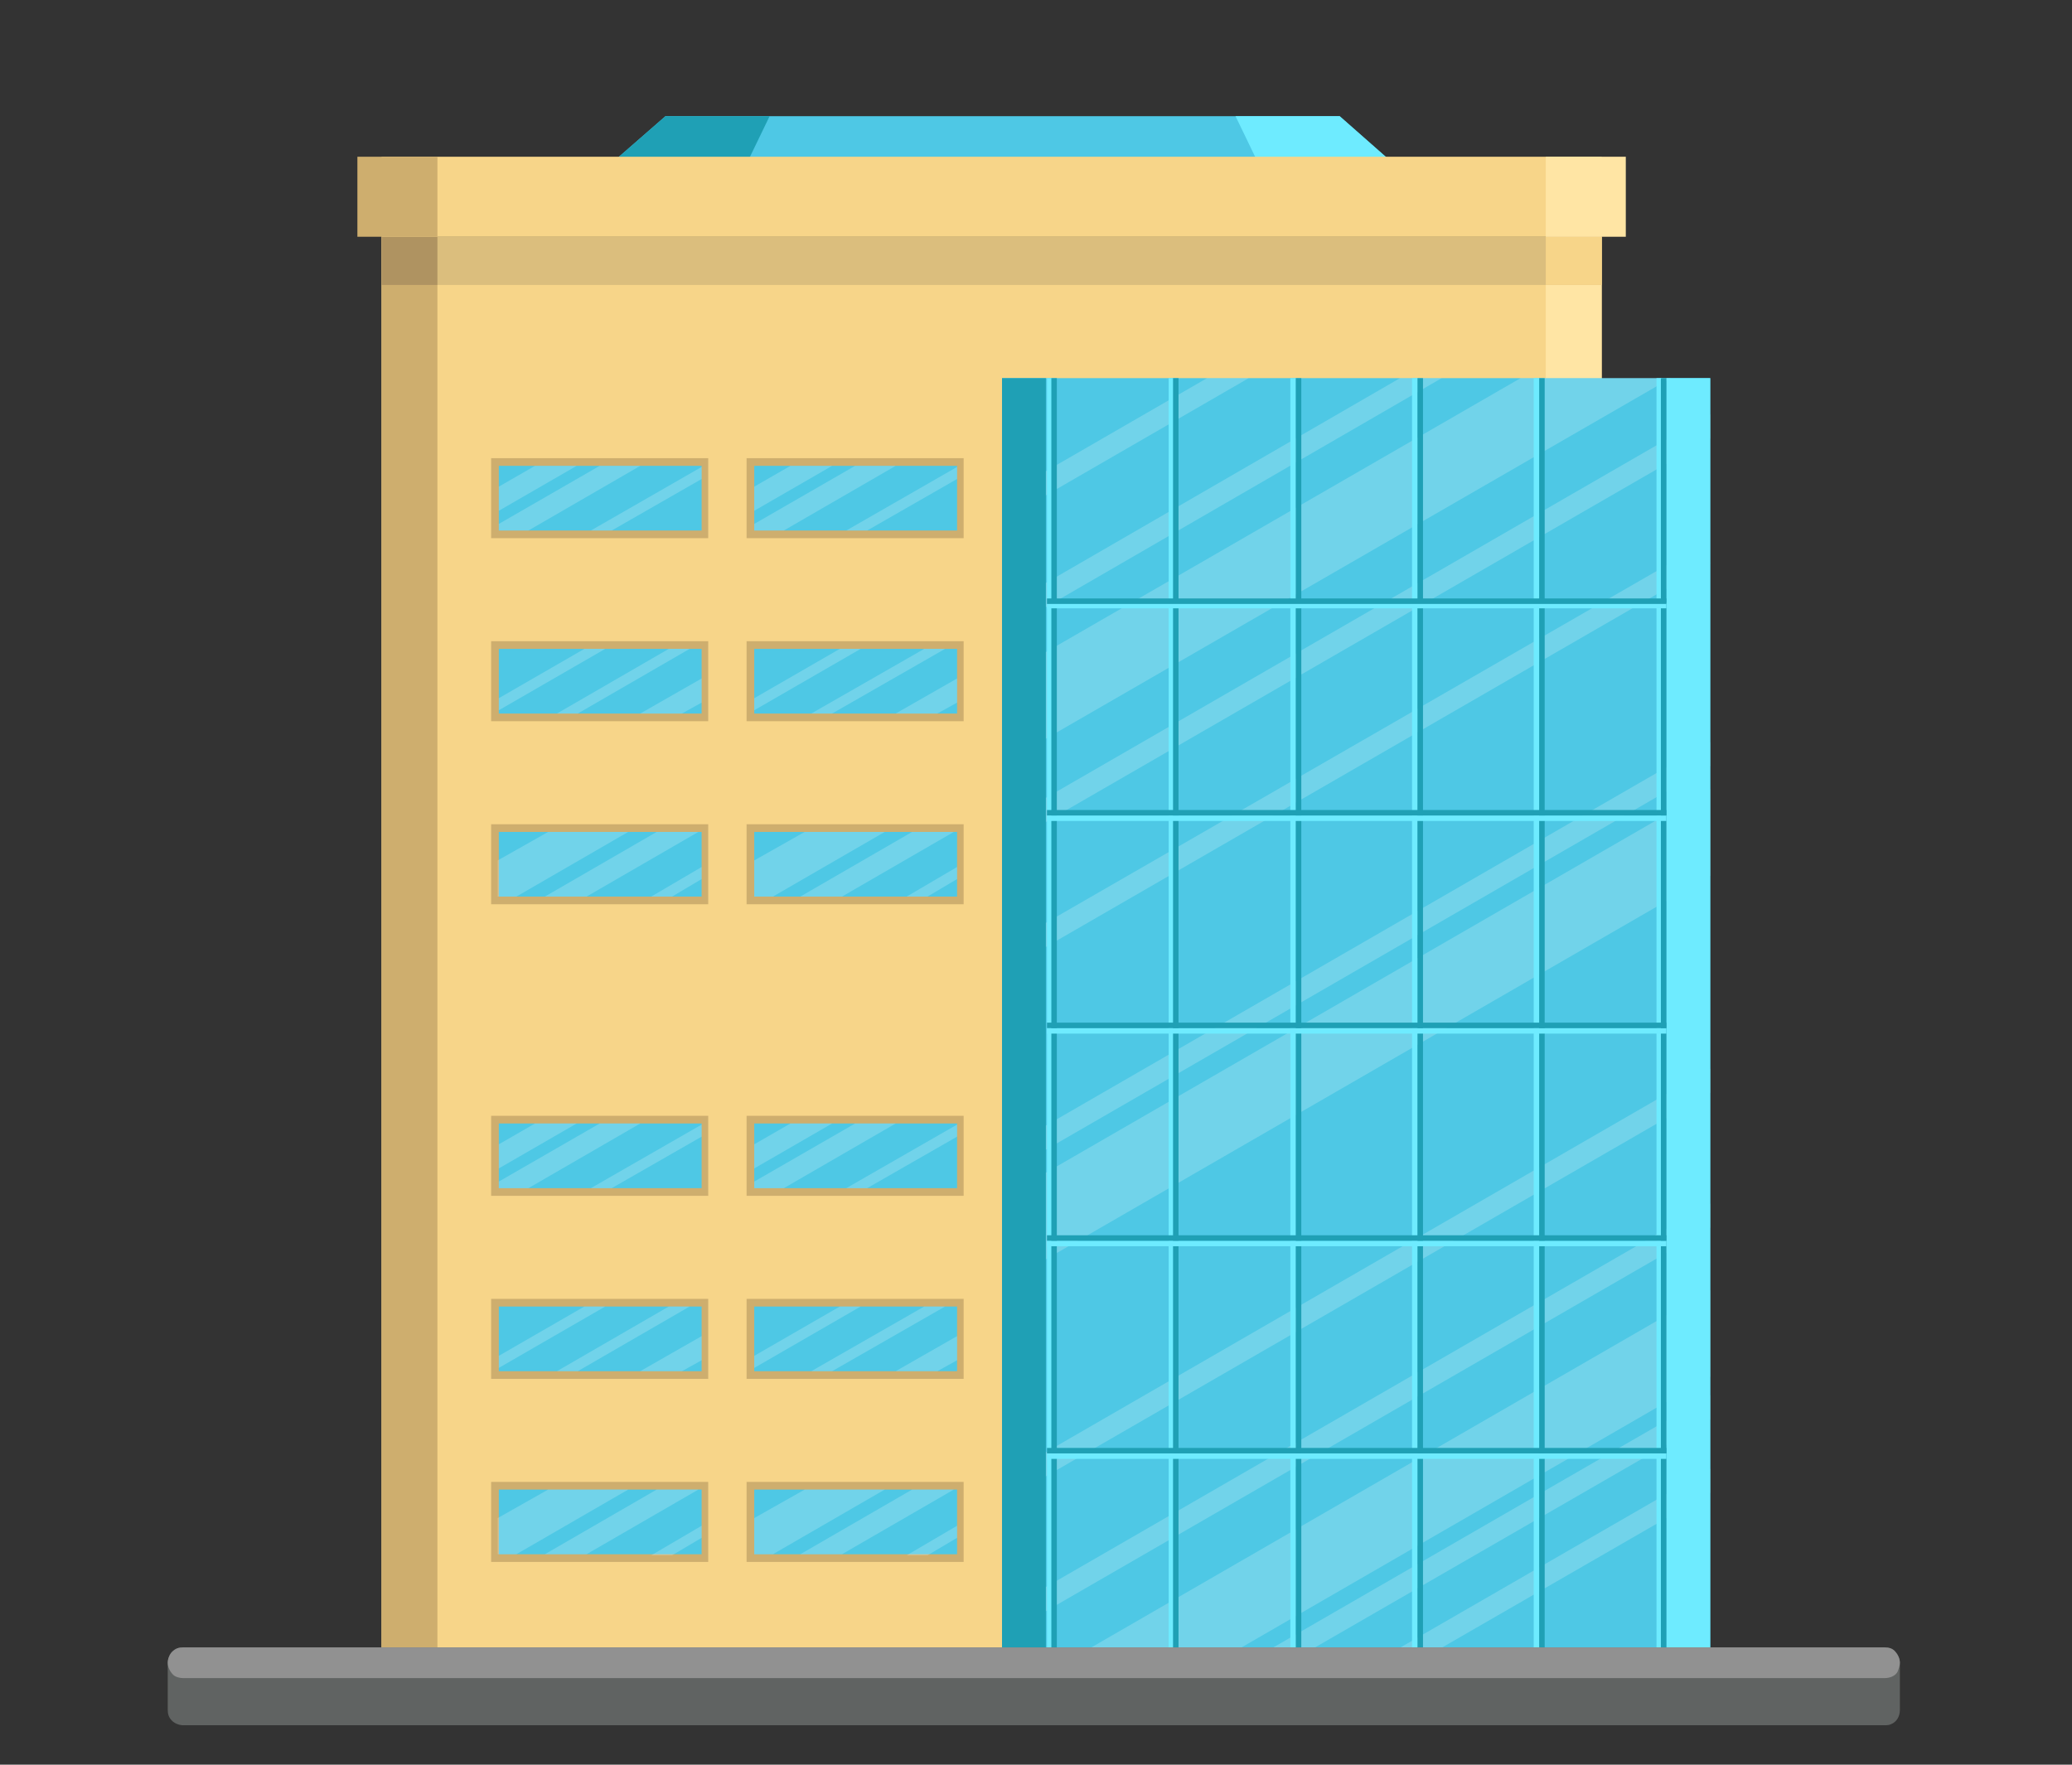 <?xml version="1.0" encoding="utf-8"?>
<!-- Generator: Adobe Illustrator 26.5.0, SVG Export Plug-In . SVG Version: 6.00 Build 0)  -->
<svg version="1.1" id="Layer_1" xmlns="http://www.w3.org/2000/svg" xmlns:xlink="http://www.w3.org/1999/xlink" x="0px" y="0px"
	 viewBox="0 0 189 161" style="enable-background:new 0 0 189 161;" xml:space="preserve">
<rect x="0" y="0" width="189" height="161" fill="#333333" stroke="none"/>
<style type="text/css">
	.st0{fill:#4EC8E5;}
	.st1{fill:#1FA0B5;}
	.st2{fill:#6EEBFF;}
	.st3{fill:#F7D589;}
	.st4{fill:#CEAE6E;}
	.st5{fill:#FFE5A4;}
	.st6{fill:#DBBE7D;}
	.st7{fill:#AF9361;}
	.st8{opacity:0.2;fill:#FFFFFF;}
	.st9{fill:#606362;}
	.st10{fill:#919191;}
</style>
<g>
	<g>
		<g>
			<g>
				<polygon class="st0" points="122.2,10.6 92.4,10.6 90.5,10.6 60.7,10.6 50.5,19.5 90.5,19.5 92.4,19.5 132.3,19.5 				"/>
				<g>
					<polygon class="st1" points="70.2,10.6 60.7,10.6 50.5,19.5 65.9,19.5 					"/>
					<polygon class="st2" points="117,19.5 132.3,19.5 122.2,10.6 112.7,10.6 					"/>
				</g>
			</g>
			<g>
				<rect x="34.8" y="21.6" class="st3" width="111.3" height="131.5"/>
				<rect x="34.8" y="21.6" class="st4" width="5.1" height="131.5"/>
				<rect x="141" y="21.6" class="st5" width="5.1" height="131.5"/>
				<rect x="34.8" y="21.6" class="st6" width="111.3" height="4.4"/>
				<rect x="34.8" y="21.6" class="st7" width="5.1" height="4.4"/>
				<rect x="141" y="21.6" class="st3" width="5.1" height="4.4"/>
				<rect x="34.8" y="14.3" class="st3" width="111.3" height="7.3"/>
				<rect x="141" y="14.3" class="st5" width="7.3" height="7.3"/>
				<rect x="32.6" y="14.3" class="st4" width="7.3" height="7.3"/>
			</g>
			<g>
				<rect x="44.8" y="41.8" class="st4" width="19.8" height="7.3"/>
				<rect x="45.5" y="42.5" class="st0" width="18.5" height="5.9"/>
				<rect x="44.8" y="58.5" class="st4" width="19.8" height="7.3"/>
				<rect x="45.5" y="59.2" class="st0" width="18.5" height="5.9"/>
				<rect x="44.8" y="75.2" class="st4" width="19.8" height="7.3"/>
				<rect x="45.5" y="75.9" class="st0" width="18.5" height="5.9"/>
				<path class="st8" d="M58.4,42.5l-10.2,5.9h-2.7v-0.6l9.2-5.3H58.4z M48.8,42.5l-3.3,1.9v2.2l7.1-4.1H48.8z M58.4,65.1h3.8l1.8-1
					v-2.2L58.4,65.1z M50,75.9l-4.6,2.6v3.3h1.7l10.2-5.9H50z M63.7,75.9h-3.8l-10.2,5.9h3.8L63.7,75.9z M64,43.7v-1.1l-10.1,5.8
					h1.9L64,43.7z M62.9,59.2H61l-10.2,5.9h1.9L62.9,59.2z M64,80.2v-1.1l-4.6,2.7h1.9L64,80.2z M55.2,59.2h-1.9l-7.8,4.5v1.1
					L55.2,59.2z"/>
				<rect x="68.1" y="41.8" class="st4" width="19.8" height="7.3"/>
				<rect x="68.8" y="42.5" class="st0" width="18.5" height="5.9"/>
				<rect x="68.1" y="58.5" class="st4" width="19.8" height="7.3"/>
				<rect x="68.8" y="59.2" class="st0" width="18.5" height="5.9"/>
				<rect x="68.1" y="75.2" class="st4" width="19.8" height="7.3"/>
				<rect x="68.8" y="75.9" class="st0" width="18.5" height="5.9"/>
				<path class="st8" d="M81.7,42.5l-10.2,5.9h-2.7v-0.6l9.2-5.3H81.7z M72.1,42.5l-3.3,1.9v2.2l7.1-4.1H72.1z M81.7,65.1h3.8l1.8-1
					v-2.2L81.7,65.1z M73.4,75.9l-4.6,2.6v3.3h1.7l10.2-5.9H73.4z M87,75.9h-3.8L73,81.8h3.8L87,75.9z M87.3,43.7v-1.1l-10.1,5.8
					h1.9L87.3,43.7z M86.2,59.2h-1.9L74,65.1h1.9L86.2,59.2z M87.3,80.2v-1.1l-4.6,2.7h1.9L87.3,80.2z M78.5,59.2h-1.9l-7.8,4.5v1.1
					L78.5,59.2z"/>
			</g>
			<g>
				<rect x="44.8" y="101.8" class="st4" width="19.8" height="7.3"/>
				<rect x="45.5" y="102.5" class="st0" width="18.5" height="5.9"/>
				<rect x="44.8" y="118.5" class="st4" width="19.8" height="7.3"/>
				<rect x="45.5" y="119.2" class="st0" width="18.5" height="5.9"/>
				<rect x="44.8" y="135.2" class="st4" width="19.8" height="7.3"/>
				<rect x="45.5" y="135.9" class="st0" width="18.5" height="5.9"/>
				<path class="st8" d="M58.4,102.5l-10.2,5.9h-2.7v-0.6l9.2-5.3H58.4z M48.8,102.5l-3.3,1.9v2.2l7.1-4.1H48.8z M58.4,125.1h3.8
					l1.8-1v-2.2L58.4,125.1z M50,135.9l-4.6,2.6v3.3h1.7l10.2-5.9H50z M63.7,135.9h-3.8l-10.2,5.9h3.8L63.7,135.9z M64,103.7v-1.1
					l-10.1,5.8h1.9L64,103.7z M62.9,119.2H61l-10.2,5.9h1.9L62.9,119.2z M64,140.3v-1.1l-4.6,2.7h1.9L64,140.3z M55.2,119.2h-1.9
					l-7.8,4.5v1.1L55.2,119.2z"/>
				<rect x="68.1" y="101.8" class="st4" width="19.8" height="7.3"/>
				<rect x="68.8" y="102.5" class="st0" width="18.5" height="5.9"/>
				<rect x="68.1" y="118.5" class="st4" width="19.8" height="7.3"/>
				<rect x="68.8" y="119.2" class="st0" width="18.5" height="5.9"/>
				<rect x="68.1" y="135.2" class="st4" width="19.8" height="7.3"/>
				<rect x="68.8" y="135.9" class="st0" width="18.5" height="5.9"/>
				<path class="st8" d="M81.7,102.5l-10.2,5.9h-2.7v-0.6l9.2-5.3H81.7z M72.1,102.5l-3.3,1.9v2.2l7.1-4.1H72.1z M81.7,125.1h3.8
					l1.8-1v-2.2L81.7,125.1z M73.4,135.9l-4.6,2.6v3.3h1.7l10.2-5.9H73.4z M87,135.9h-3.8L73,141.8h3.8L87,135.9z M87.3,103.7v-1.1
					l-10.1,5.8h1.9L87.3,103.7z M86.2,119.2h-1.9L74,125.1h1.9L86.2,119.2z M87.3,140.3v-1.1l-4.6,2.7h1.9L87.3,140.3z M78.5,119.2
					h-1.9l-7.8,4.5v1.1L78.5,119.2z"/>
			</g>
		</g>
		<rect x="91.4" y="34.5" class="st0" width="64.6" height="118.6"/>
		<path class="st8" d="M108.4,153.1H94.7l61.3-35.4v7.9L108.4,153.1z M91.4,149.3L156,112v-2.2l-64.6,37.3V149.3z M91.4,57.7
			l40.1-23.2h-3.8l-36.3,21V57.7z M156,129.5v-2.2l-44.7,25.8h3.8L156,129.5z M91.4,117.2L156,79.9V72l-64.6,37.3V117.2z
			 M152.4,34.5h-13.7L91.4,61.8v7.9L152.4,34.5z M91.4,75.1v2.2L156,40v-2.2L91.4,75.1z M91.4,86.5v2.2L156,51.4l-0.9-1.6L91.4,86.5
			z M91.4,45.3v2.2l22.5-13h-3.8L91.4,45.3z M91.4,134.8v2.2L156,99.7v-2.2L91.4,134.8z M91.4,105v2.2L156,69.9v-2.2L91.4,105z
			 M156,136.2V134l-33.1,19.1h3.8L156,136.2z"/>
		<rect x="91.4" y="34.5" class="st1" width="4" height="118.6"/>
		<rect x="152" y="34.5" class="st2" width="4" height="118.6"/>
		<g>
			<g>
				<rect x="95.5" y="34.5" class="st2" width="0.5" height="118.6"/>
				<rect x="95.9" y="34.5" class="st1" width="0.5" height="118.6"/>
			</g>
			<g>
				<rect x="106.6" y="34.5" class="st2" width="0.5" height="118.6"/>
				<rect x="107" y="34.5" class="st1" width="0.5" height="118.6"/>
			</g>
			<g>
				<rect x="117.7" y="34.5" class="st2" width="0.5" height="118.6"/>
				<rect x="118.2" y="34.5" class="st1" width="0.5" height="118.6"/>
			</g>
			<g>
				<rect x="128.8" y="34.5" class="st2" width="0.5" height="118.6"/>
				<rect x="129.3" y="34.5" class="st1" width="0.5" height="118.6"/>
			</g>
			<g>
				<rect x="139.9" y="34.5" class="st2" width="0.5" height="118.6"/>
				<rect x="140.4" y="34.5" class="st1" width="0.5" height="118.6"/>
			</g>
			<g>
				<rect x="151.1" y="34.5" class="st2" width="0.5" height="118.6"/>
				<rect x="151.5" y="34.5" class="st1" width="0.5" height="118.6"/>
			</g>
		</g>
		<g>
			<g>
				<rect x="95.5" y="55" class="st2" width="56.5" height="0.5"/>
				<rect x="95.5" y="54.6" class="st1" width="56.5" height="0.5"/>
			</g>
			<g>
				<rect x="95.5" y="74.4" class="st2" width="56.5" height="0.5"/>
				<rect x="95.5" y="73.9" class="st1" width="56.5" height="0.5"/>
			</g>
			<g>
				<rect x="95.5" y="93.8" class="st2" width="56.5" height="0.5"/>
				<rect x="95.5" y="93.3" class="st1" width="56.5" height="0.5"/>
			</g>
			<g>
				<rect x="95.5" y="113.2" class="st2" width="56.5" height="0.5"/>
				<rect x="95.5" y="112.7" class="st1" width="56.5" height="0.5"/>
			</g>
			<g>
				<rect x="95.5" y="132.6" class="st2" width="56.5" height="0.5"/>
				<rect x="95.5" y="132.1" class="st1" width="56.5" height="0.5"/>
			</g>
		</g>
	</g>
	<g>
		<path class="st9" d="M171.9,157.4H16.7c-0.4,0-0.8-0.2-1-0.4c-0.3-0.3-0.4-0.6-0.4-1v-4.3c0-0.4,0.2-0.8,0.4-1
			c0.3-0.3,0.6-0.4,1-0.4h155.2c0.4,0,0.7,0.1,0.9,0.3c0.3,0.3,0.5,0.7,0.5,1.1v1.4v2.9c0,0.6-0.3,1.1-0.8,1.3
			C172.3,157.4,172.1,157.4,171.9,157.4z"/>
		<path class="st10" d="M171.9,153.1H16.7c-0.3,0-0.7-0.1-0.9-0.3c-0.3-0.3-0.5-0.7-0.5-1.1l0,0c0-0.4,0.2-0.8,0.4-1
			c0.3-0.3,0.6-0.4,1-0.4h155.2c0.4,0,0.7,0.1,0.9,0.3c0.3,0.3,0.5,0.7,0.5,1.1l0,0c0,0.3-0.1,0.5-0.2,0.8
			C172.9,152.9,172.4,153.1,171.9,153.1z"/>
	</g>
</g>
</svg>
